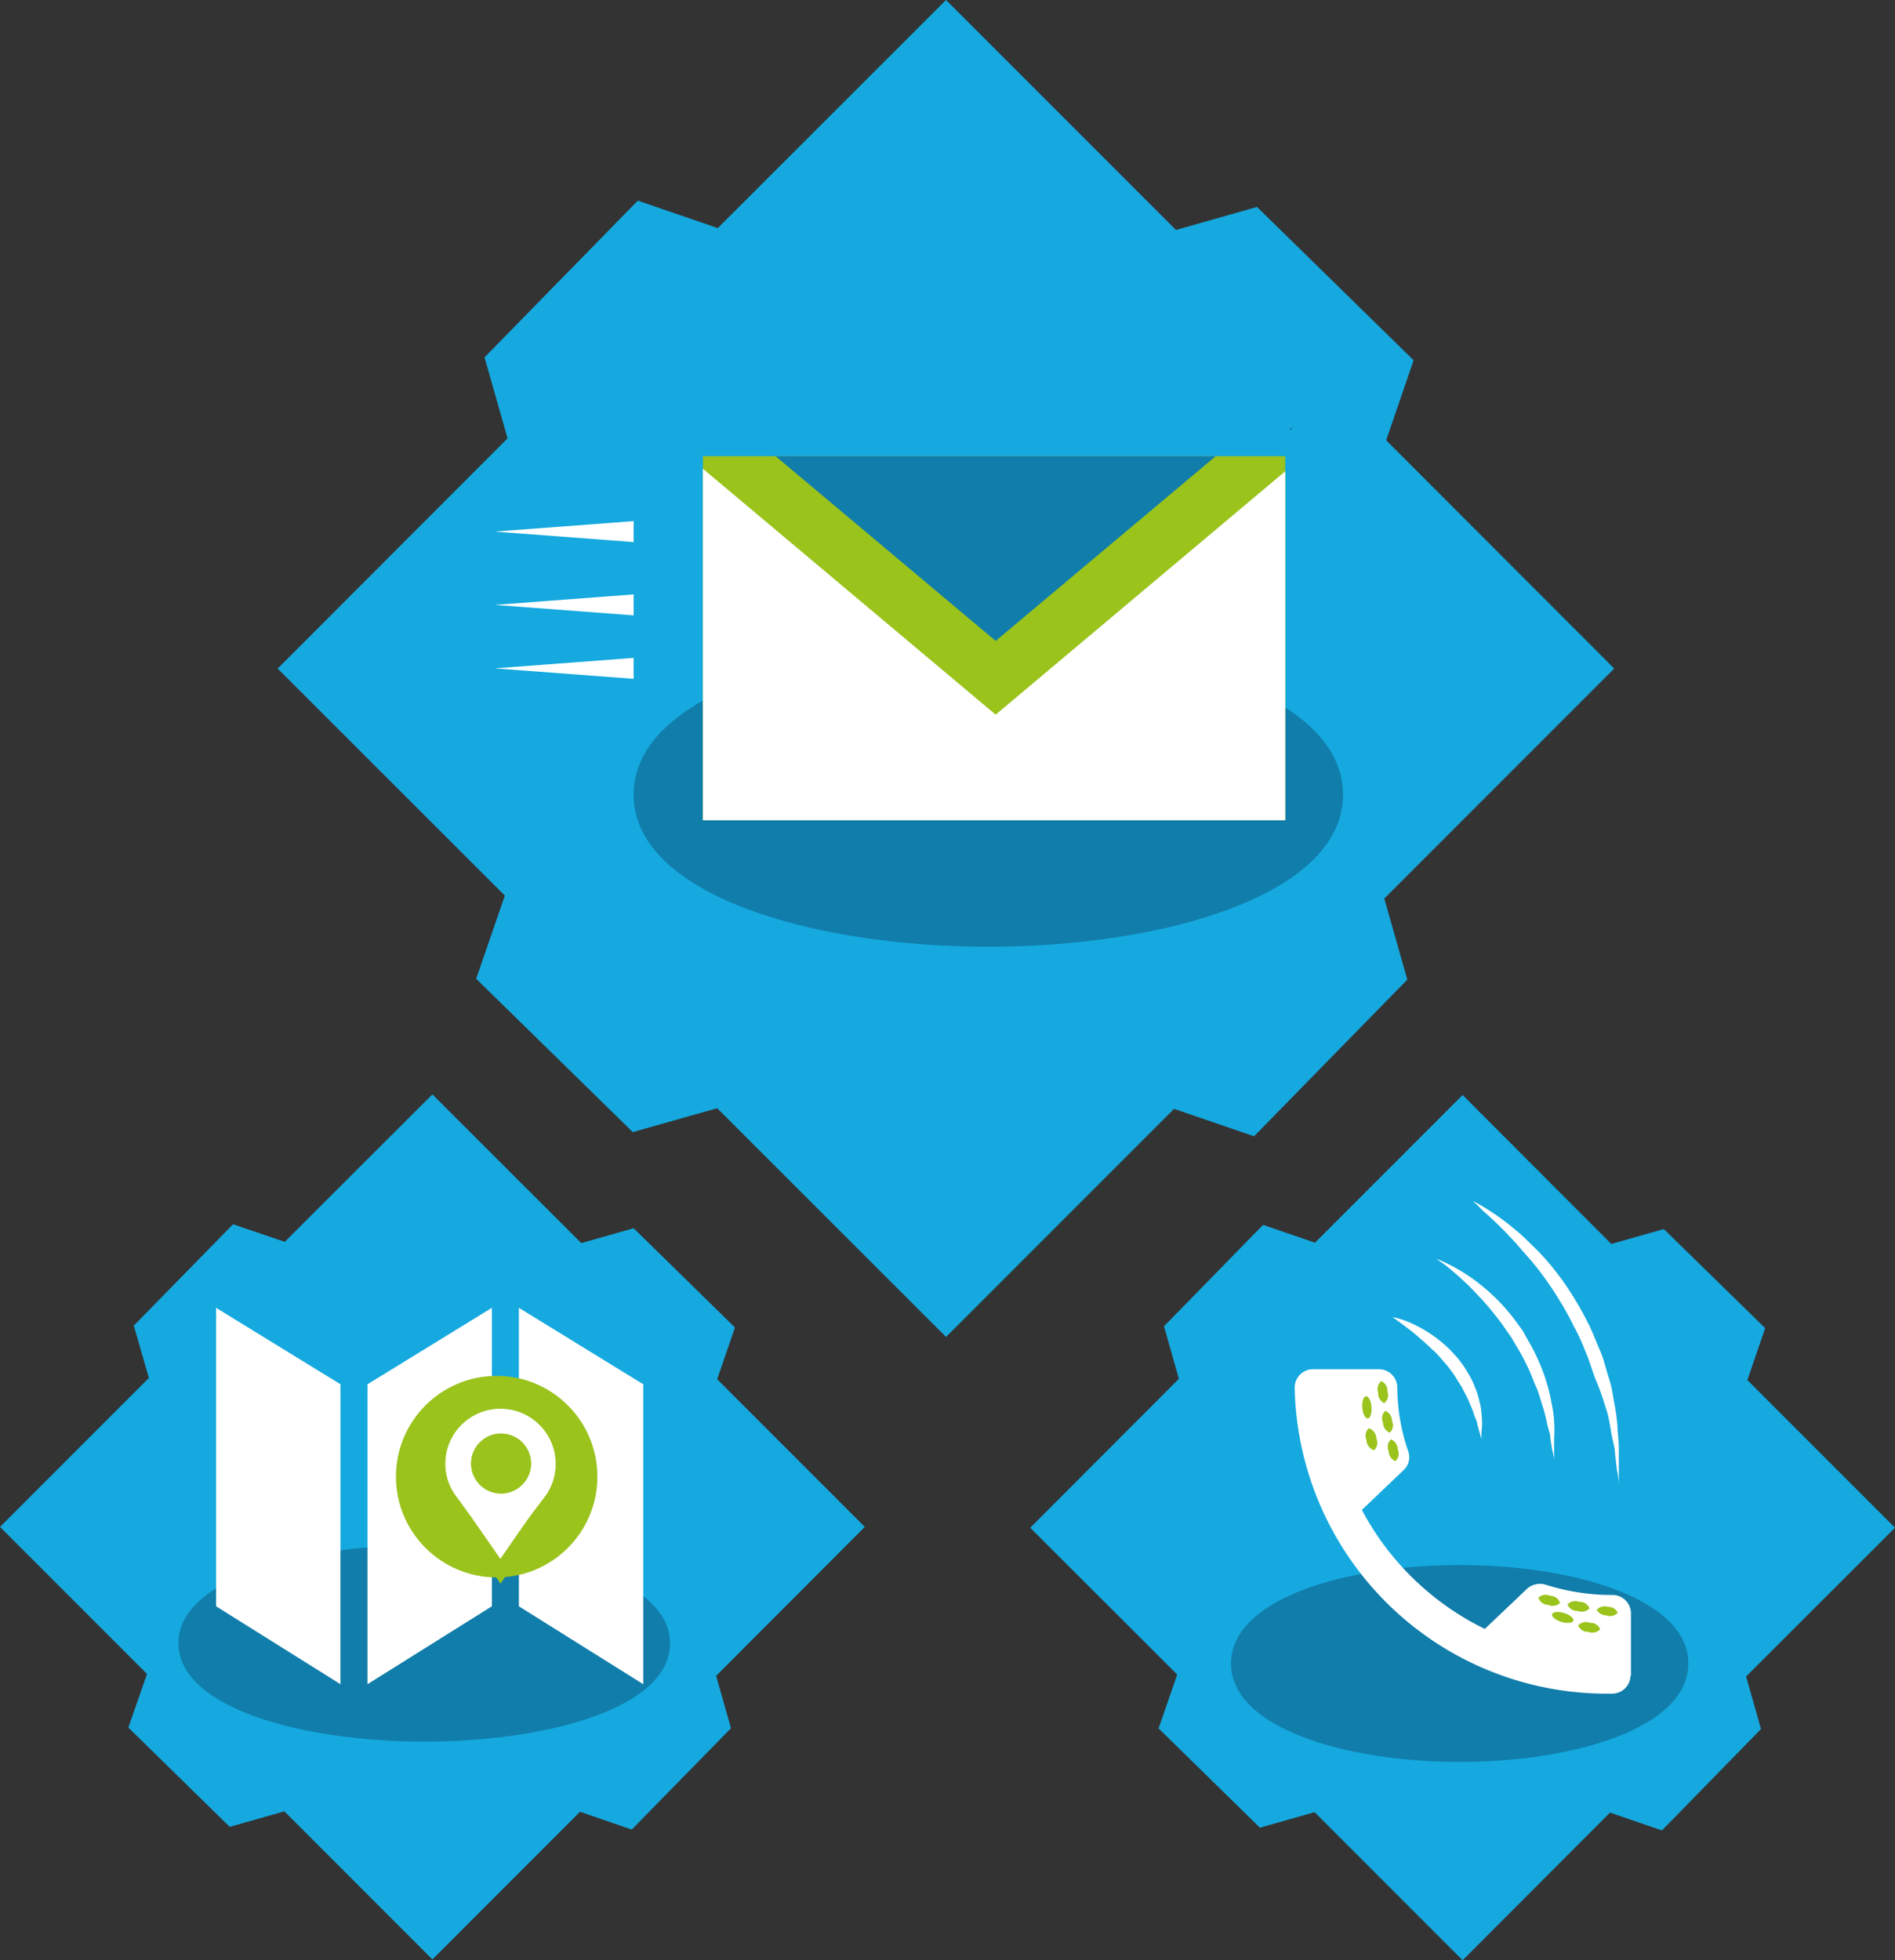 <svg id="Capa_1" data-name="Capa 1" xmlns="http://www.w3.org/2000/svg" viewBox="0 0 90.5 93.59"><rect x="0" y="0" width="90.5" height="93.59" fill="#333333" stroke="none"/><defs><style>.cls-1{fill:#15a9df;}.cls-2{fill:#117daa;}.cls-3{fill:#9ac31c;}.cls-4{fill:#fff;}</style></defs><title>contacto</title><polygon class="cls-1" points="77.09 31.92 66.2 21.02 67.51 17.2 60.03 9.88 56.16 10.98 45.18 0 34.28 10.89 30.46 9.58 23.14 17.06 24.24 20.93 13.26 31.92 24.11 42.76 22.74 46.73 30.22 54.05 34.25 52.91 45.18 63.83 56.07 52.94 59.89 54.25 67.21 46.77 66.11 42.9 77.09 31.92"/><path class="cls-2" d="M33.94,45.2C25.52,45.2,17,42.71,17,37.94s8.52-7.26,16.94-7.26,16.94,2.49,16.94,7.26S42.36,45.2,33.94,45.2Z" transform="translate(13.26)"/><rect class="cls-3" x="33.57" y="21.78" width="27.81" height="17.38"/><polygon class="cls-4" points="33.57 22.38 33.57 39.16 61.38 39.16 61.38 22.5 47.55 34.12 33.57 22.38"/><polygon class="cls-2" points="37.04 21.78 47.55 30.6 58.06 21.78 37.04 21.78"/><polygon class="cls-2" points="61.75 20.43 61.6 20.43 61.6 20.56 61.75 20.43"/><polygon class="cls-4" points="30.26 25.88 23.63 25.38 30.26 24.88 30.26 25.88"/><polygon class="cls-4" points="30.26 29.38 23.63 28.88 30.26 28.38 30.26 29.38"/><polygon class="cls-4" points="30.26 32.41 23.63 31.91 30.26 31.41 30.26 32.41"/><polygon class="cls-1" points="41.3 72.9 34.25 65.85 35.1 63.38 30.26 58.64 27.76 59.35 20.65 52.25 13.6 59.29 11.13 58.45 6.39 63.29 7.11 65.79 0 72.9 7.02 79.92 6.13 82.48 10.97 87.22 13.58 86.48 20.65 93.55 27.7 86.5 30.17 87.35 34.91 82.51 34.2 80.01 41.3 72.9"/><path class="cls-2" d="M7,83.15c-5.83,0-11.74-1.61-11.74-4.7S1.2,73.76,7,73.76s11.74,1.61,11.74,4.7S12.87,83.15,7,83.15Z" transform="translate(13.26)"/><polygon class="cls-4" points="10.32 62.44 10.32 76.69 16.26 80.41 16.26 66.09 10.32 62.44"/><polygon class="cls-4" points="23.49 62.44 23.49 76.69 17.55 80.41 17.55 66.09 23.49 62.44"/><polygon class="cls-4" points="24.78 62.44 24.78 76.69 30.72 80.41 30.72 66.09 24.78 62.44"/><circle class="cls-3" cx="23.72" cy="70.5" r="4.81"/><path class="cls-4" d="M10.66,67.24A2.64,2.64,0,0,0,8,69.88a2.61,2.61,0,0,0,.53,1.59l0.69,0.95,1.39,2.05,1.39-2,0.76-1A2.64,2.64,0,0,0,10.66,67.24Zm0,4.07a1.43,1.43,0,1,1,1.44-1.44A1.44,1.44,0,0,1,10.66,71.31Z" transform="translate(13.26)"/><path class="cls-3" d="M10.66,66.62a3.27,3.27,0,0,0-3.26,3.26,3.23,3.23,0,0,0,.66,2l0.68,0.93,1.9,2.8,1.91-2.76,0.75-1A3.26,3.26,0,0,0,10.66,66.62Zm2.38,5-0.75,1L10.63,75,9,72.6,8.3,71.66A2.95,2.95,0,1,1,13,71.61Z" transform="translate(13.26)"/><path class="cls-3" d="M10.66,68.44a1.43,1.43,0,1,0,1.44,1.43A1.44,1.44,0,0,0,10.66,68.44Z" transform="translate(13.26)"/><path class="cls-3" d="M10.66,66.93A2.95,2.95,0,0,0,8.3,71.66L9,72.6,10.63,75l1.65-2.39,0.75-1A2.95,2.95,0,0,0,10.66,66.93Zm2.13,4.5-0.76,1-1.39,2L9.24,72.42l-0.69-.95A2.61,2.61,0,0,1,8,69.88,2.64,2.64,0,1,1,12.79,71.43Z" transform="translate(13.26)"/><polygon class="cls-1" points="90.5 72.94 83.45 65.89 84.3 63.41 79.46 58.68 76.95 59.39 69.85 52.28 62.8 59.33 60.32 58.48 55.59 63.32 56.3 65.83 49.2 72.94 56.22 79.95 55.33 82.52 60.17 87.26 62.78 86.52 69.85 93.59 76.89 86.54 79.37 87.39 84.1 82.55 83.39 80.04 90.5 72.94"/><path class="cls-2" d="M56.45,84.12c-5.43,0-10.92-1.61-10.92-4.7s5.49-4.7,10.92-4.7,10.92,1.61,10.92,4.7S61.88,84.12,56.45,84.12Z" transform="translate(13.26)"/><path class="cls-4" d="M64.61,80a0.88,0.88,0,0,1-.89.86A14.91,14.91,0,0,1,48.57,66.23a0.88,0.88,0,0,1,.89-0.86h3.12a0.88,0.88,0,0,1,.89.86A9.52,9.52,0,0,0,54,69.31a0.83,0.83,0,0,1-.22.87l-2,1.91a13.21,13.21,0,0,0,5.87,5.68l2-1.9a0.93,0.93,0,0,1,.91-0.21,10.48,10.48,0,0,0,3.18.49,0.88,0.88,0,0,1,.89.86v3Z" transform="translate(13.26)"/><path class="cls-3" d="M53,66.44a0.48,0.48,0,0,1-.15.55,0.51,0.51,0,0,1-.29-0.5,0.48,0.48,0,0,1,.15-0.55A0.51,0.51,0,0,1,53,66.44Z" transform="translate(13.26)"/><path class="cls-3" d="M53.22,67.84a0.48,0.48,0,0,1-.11.56,0.52,0.52,0,0,1-.32-0.48,0.48,0.48,0,0,1,.11-0.56A0.52,0.52,0,0,1,53.22,67.84Z" transform="translate(13.26)"/><ellipse class="cls-3" cx="52.02" cy="67.19" rx="0.22" ry="0.53" transform="translate(8.05 4.38) rotate(-4.59)"/><path class="cls-3" d="M53.49,69.2a0.48,0.48,0,0,1-.11.56,0.52,0.52,0,0,1-.32-0.48,0.48,0.48,0,0,1,.11-0.56A0.52,0.52,0,0,1,53.49,69.2Z" transform="translate(13.26)"/><path class="cls-3" d="M52.47,68.68a0.48,0.48,0,0,1-.11.56A0.52,0.52,0,0,1,52,68.75a0.48,0.48,0,0,1,.11-0.56A0.52,0.52,0,0,1,52.47,68.68Z" transform="translate(13.26)"/><path class="cls-3" d="M60.78,76.19a0.48,0.48,0,0,1,.46.34,0.51,0.51,0,0,1-.57.09,0.48,0.48,0,0,1-.46-0.34A0.51,0.51,0,0,1,60.78,76.19Z" transform="translate(13.26)"/><path class="cls-3" d="M62.17,76.48a0.48,0.48,0,0,1,.48.31,0.52,0.52,0,0,1-.57.12,0.48,0.48,0,0,1-.48-0.31A0.52,0.52,0,0,1,62.17,76.48Z" transform="translate(13.26)"/><ellipse class="cls-3" cx="61.13" cy="77.37" rx="0.22" ry="0.53" transform="matrix(0.29, -0.96, 0.96, 0.29, -17.37, 113.47)"/><path class="cls-3" d="M63.54,76.72A0.48,0.48,0,0,1,64,77a0.52,0.52,0,0,1-.57.12A0.48,0.48,0,0,1,63,76.85,0.52,0.52,0,0,1,63.54,76.72Z" transform="translate(13.26)"/><path class="cls-3" d="M62.68,77.48a0.48,0.48,0,0,1,.48.31,0.52,0.52,0,0,1-.57.12,0.48,0.48,0,0,1-.48-0.31A0.52,0.52,0,0,1,62.68,77.48Z" transform="translate(13.26)"/><path class="cls-4" d="M53.24,62.88a4.41,4.41,0,0,1,1.14.41,6.11,6.11,0,0,1,1.06.67,7.14,7.14,0,0,1,.54.47c0.16,0.18.34,0.35,0.49,0.56a5.22,5.22,0,0,1,.41.62,3.43,3.43,0,0,1,.31.65,3,3,0,0,1,.2.64,2.5,2.5,0,0,1,.1.59,3.31,3.31,0,0,1,0,.89c0,0.21,0,.33,0,0.33l-0.09-.32L57.29,68c0-.14-0.1-0.29-0.15-0.45a3.62,3.62,0,0,0-.2-0.52,4.35,4.35,0,0,0-.26-0.55l-0.15-.29-0.18-.28A4.79,4.79,0,0,0,56,65.39c-0.13-.19-0.29-0.35-0.43-0.52s-0.3-.33-0.46-0.47c-0.31-.3-0.62-0.56-0.89-0.79C53.64,63.16,53.24,62.88,53.24,62.88Z" transform="translate(13.26)"/><path class="cls-4" d="M55.35,60.11a3.73,3.73,0,0,1,.47.2A8.57,8.57,0,0,1,57,61a9.67,9.67,0,0,1,1.44,1.25,9.33,9.33,0,0,1,.69.83l0.33,0.45L59.72,64a9.32,9.32,0,0,1,.51,1,8.41,8.41,0,0,1,.37,1,7.64,7.64,0,0,1,.24,1,5.29,5.29,0,0,1,.12.89,5.23,5.23,0,0,1,0,.76l0,0.58c0,0.32,0,.5,0,0.5s0-.18-0.09-0.5l-0.09-.57c0-.22-0.11-0.46-0.16-0.72a7.76,7.76,0,0,0-.22-0.84c-0.1-.29-0.17-0.61-0.31-0.91s-0.24-.63-0.4-0.94a9,9,0,0,0-.5-0.93l-0.27-.46-0.3-.43c-0.19-.29-0.41-0.56-0.62-0.82s-0.42-.5-0.64-0.73-0.41-.44-0.61-0.62a13.07,13.07,0,0,0-1-.87Z" transform="translate(13.26)"/><path class="cls-4" d="M57.07,57.34a5.51,5.51,0,0,1,.6.33,11.73,11.73,0,0,1,1.47,1.07c0.3,0.24.58,0.53,0.89,0.83s0.62,0.64.9,1a11.66,11.66,0,0,1,.85,1.19,13.92,13.92,0,0,1,.75,1.31c0.24,0.44.41,0.93,0.61,1.38s0.3,0.94.45,1.39,0.19,0.91.28,1.33A9.1,9.1,0,0,1,64,68.39a7.33,7.33,0,0,1,.05,1l0,0.79c0,0.44,0,.68,0,0.68s0-.25-0.09-0.68l-0.09-.77c0-.3-0.12-0.63-0.18-1s-0.12-.76-0.25-1.16S63.19,66.45,63,66s-0.3-.88-0.48-1.32-0.36-.9-0.6-1.32a13.3,13.3,0,0,0-.7-1.27c-0.24-.41-0.51-0.8-0.78-1.17s-0.55-.71-0.81-1-0.53-.62-0.79-0.88a15.76,15.76,0,0,0-1.29-1.24C57.27,57.49,57.07,57.34,57.07,57.34Z" transform="translate(13.26)"/></svg>